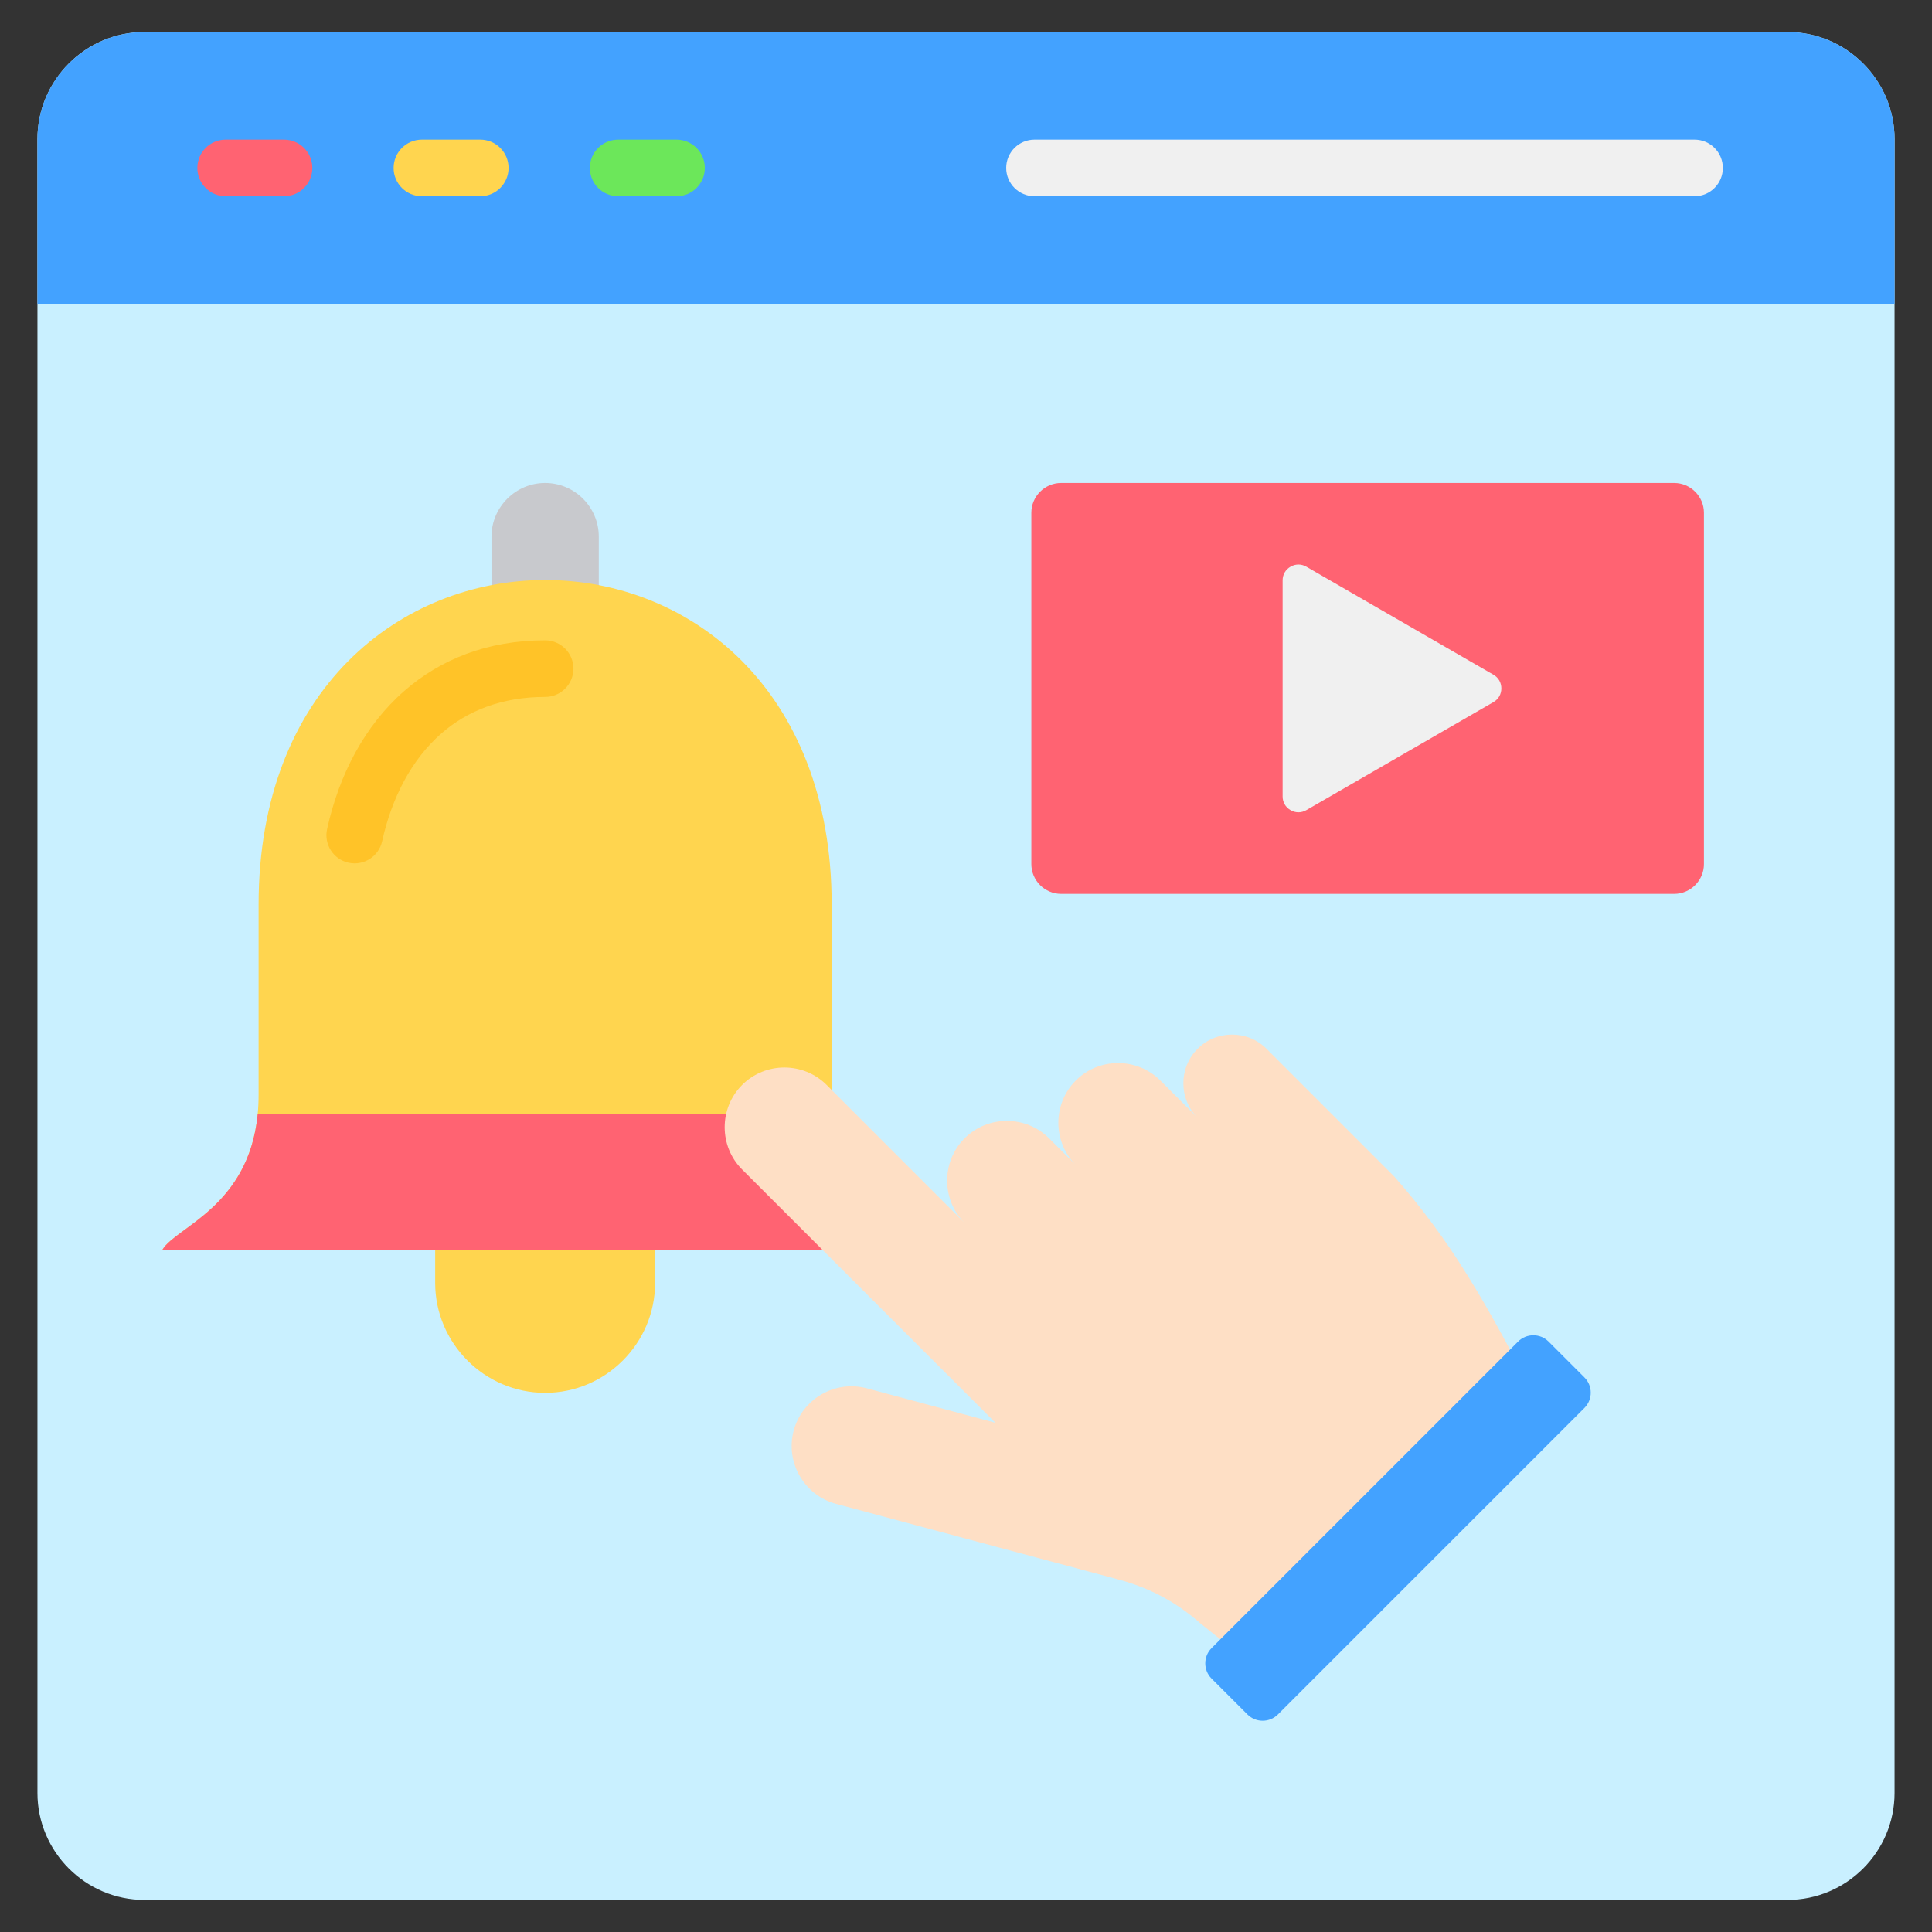 <svg id="Layer_1" enable-background="new 0 0 512 512" viewBox="0 0 512 512" xmlns="http://www.w3.org/2000/svg"><rect x="0" y="0" width="512" height="512" fill="#333333" stroke="none"/><g clip-rule="evenodd" fill-rule="evenodd"><g><path d="m38.259 8.5h435.482c15.585 0 28.336 12.751 28.336 28.335v438.329c0 15.584-12.751 28.335-28.336 28.335h-435.482c-15.585 0-28.336-12.752-28.336-28.335v-438.329c0-15.583 12.751-28.335 28.336-28.335z" fill="#c9f0ff"/><path d="m9.923 80.505h492.154v-43.669c0-15.584-12.75-28.336-28.336-28.336h-435.482c-15.585 0-28.336 12.752-28.336 28.336z" fill="#43a2ff"/><path d="m75.269 37.002c4.142 0 7.5 3.358 7.5 7.5s-3.358 7.5-7.5 7.5h-15.469c-4.142 0-7.5-3.358-7.5-7.5s3.358-7.5 7.5-7.5z" fill="#ff6372"/><path d="m127.277 37.002c4.142 0 7.5 3.358 7.5 7.5s-3.358 7.5-7.5 7.5h-15.469c-4.142 0-7.5-3.358-7.5-7.5s3.358-7.5 7.5-7.5z" fill="#ffd54f"/><path d="m179.286 37.002c4.142 0 7.5 3.358 7.5 7.5s-3.358 7.5-7.5 7.5h-15.469c-4.142 0-7.5-3.358-7.5-7.5s3.358-7.5 7.5-7.5z" fill="#6ce75a"/><path d="m449.072 37.002c4.142 0 7.5 3.358 7.5 7.5s-3.358 7.5-7.5 7.5h-174.92c-4.142 0-7.5-3.358-7.5-7.5s3.358-7.5 7.5-7.5z" fill="#f0f0f0"/></g><g><path d="m281.213 127.987h162.451c4.343 0 7.897 3.553 7.897 7.896v93.109c0 4.343-3.553 7.896-7.897 7.896h-162.451c-4.343 0-7.896-3.553-7.896-7.896v-93.109c0-4.343 3.553-7.896 7.896-7.896z" fill="#ff6372"/><path d="m395.776 186.068-49.584 28.627c-1.333.769-2.858.769-4.191-.001-1.332-.769-2.095-2.091-2.095-3.63v-57.254c0-1.539.763-2.86 2.096-3.63 1.332-.769 2.858-.769 4.191.001l49.584 28.627c1.333.77 2.095 2.091 2.095 3.63-.001 1.539-.764 2.86-2.096 3.63z" fill="#f0f0f0"/></g><g><path d="m158.685 162.272-28.437-2.892v-17.174c0-7.822 6.398-14.219 14.218-14.219 7.822 0 14.219 6.397 14.219 14.219z" fill="#c8c9cd"/><path d="m173.608 314.923-58.283 3.454v21.601c0 16.027 13.114 29.142 29.142 29.142s29.141-13.114 29.141-29.142z" fill="#ffd54f"/><path d="m245.877 331.165c-3.825-6.396-25.475-12.099-25.475-41.014v-50.402c0-114.723-151.871-114.723-151.871 0v50.402c0 28.915-21.649 34.619-25.475 41.014z" fill="#ffd54f"/><path d="m101.27 222.941c-.89 4.029-4.877 6.574-8.906 5.684s-6.574-4.877-5.684-8.906c3.186-14.424 9.96-27.434 20.436-36.592 9.555-8.353 21.992-13.436 37.35-13.436 4.142 0 7.5 3.358 7.5 7.5s-3.358 7.5-7.5 7.5c-11.478 0-20.619 3.665-27.507 9.686-7.953 6.953-13.163 17.128-15.689 28.564z" fill="#ffc328"/><path d="m220.647 295.314h-152.36c-2.396 24.468-21.644 29.856-25.23 35.851h72.268 58.283 72.268c-3.585-5.995-22.833-11.382-25.229-35.851z" fill="#ff6372"/></g><g><path d="m196.668 287.521c6.16-6.161 16.241-6.161 22.402 0l36.551 36.55c-6.161-6.161-6.161-16.241 0-22.402s16.242-6.161 22.402-.001l7.075 7.075c-6.161-6.161-6.161-16.241-.001-22.401 6.161-6.161 16.242-6.161 22.402 0l9.874 9.874c-5.026-5.025-5.026-13.248 0-18.274s13.249-5.026 18.275-.001l33.869 33.869c14.615 16.605 24.219 32.836 38.422 60.822l-71.922 71.922-17.803-14.271c-6.622-5.807-13.453-9.458-21.959-11.738l-74.721-20.021c-8.416-2.255-13.456-10.985-11.201-19.4 2.255-8.416 10.985-13.456 19.401-11.201l34.066 9.128-67.129-67.129c-6.163-6.159-6.163-16.24-.003-22.401z" fill="#fedfc5"/><path d="m321.07 436.771 81.245-81.245c2.217-2.217 5.845-2.217 8.062 0l9.521 9.521c2.217 2.217 2.217 5.845 0 8.063l-81.244 81.245c-2.217 2.217-5.845 2.217-8.063 0l-9.521-9.521c-2.217-2.218-2.217-5.846 0-8.063z" fill="#43a2ff"/></g></g></svg>